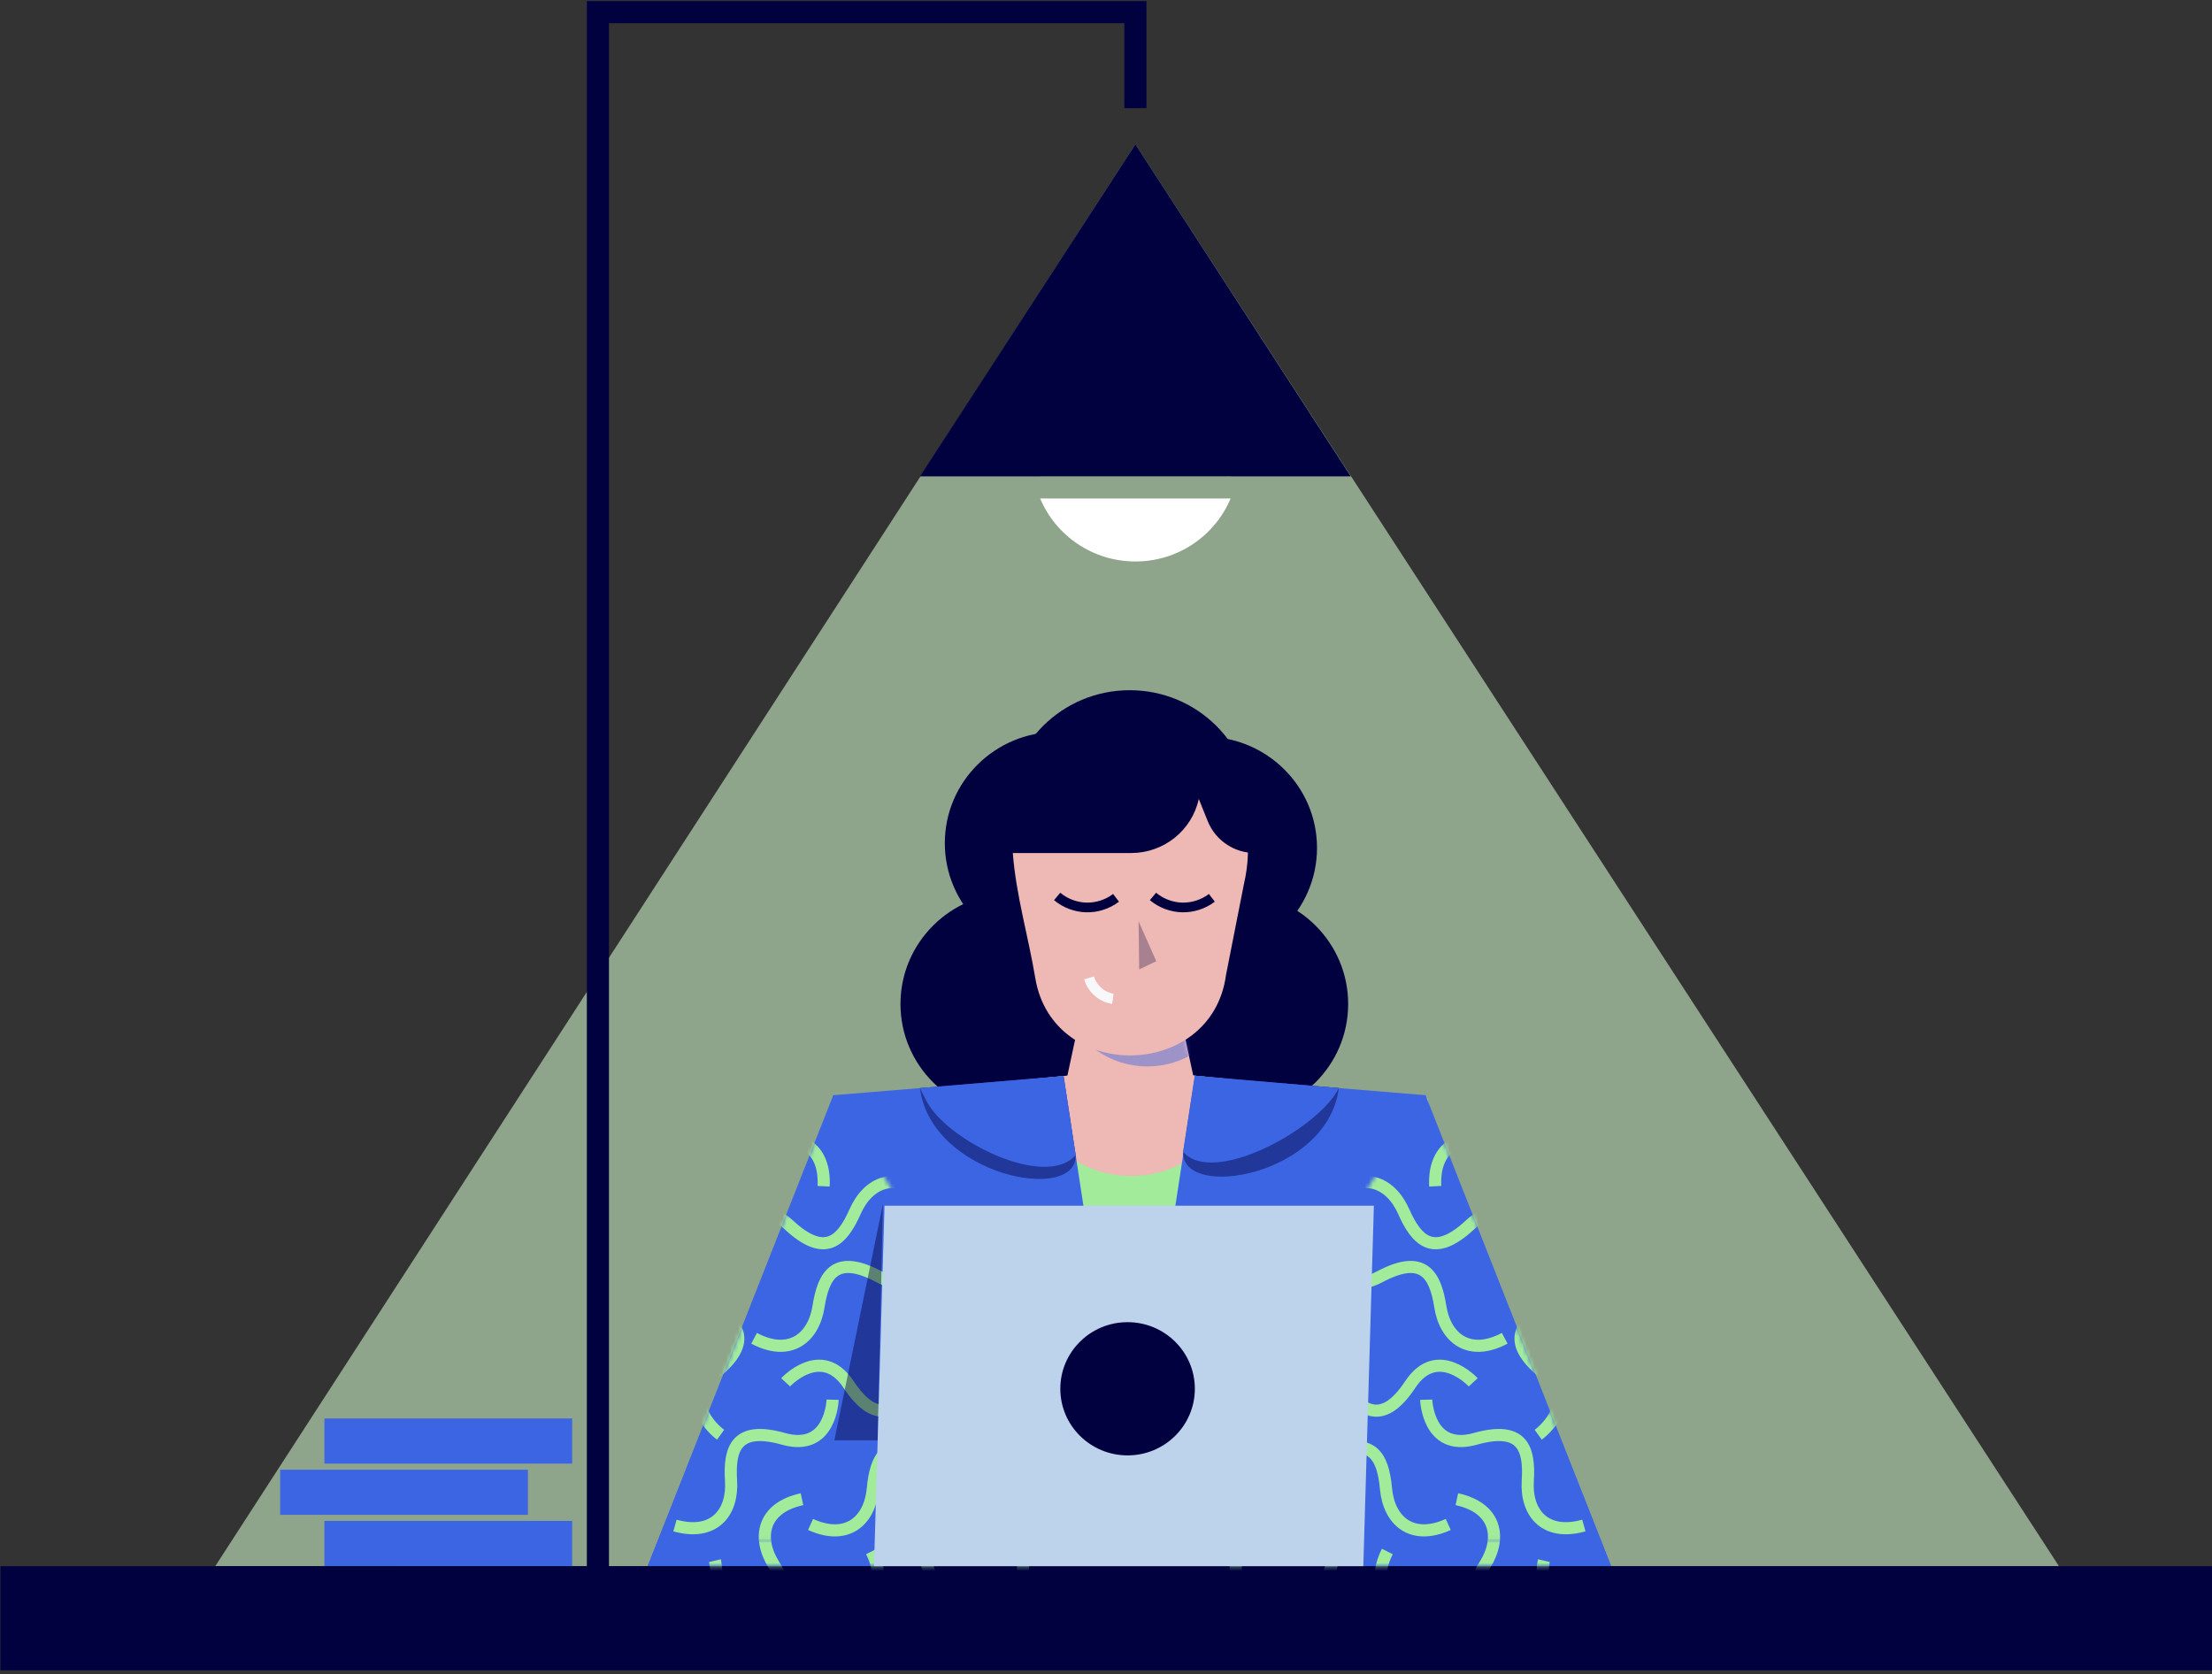 <svg width="547" height="414" viewBox="0 0 547 414" fill="none" xmlns="http://www.w3.org/2000/svg">
<rect x="0" y="0" width="547" height="414" fill="#333333" stroke="none"/>
<path opacity="0.6" d="M53.247 387.28L509.158 387.311L280.77 35.674L53.247 387.28Z" fill="#CBF0C7"/>
<path d="M305.603 275.79C320.946 275.79 333.384 263.472 333.384 248.277C333.384 233.082 320.946 220.765 305.603 220.765C290.26 220.765 277.822 233.082 277.822 248.277C277.822 263.472 290.26 275.79 305.603 275.79Z" fill="#020140"/>
<path d="M250.458 275.79C265.801 275.79 278.239 263.472 278.239 248.277C278.239 233.082 265.801 220.765 250.458 220.765C235.115 220.765 222.677 233.082 222.677 248.277C222.677 263.472 235.115 275.79 250.458 275.79Z" fill="#020140"/>
<path d="M261.424 236.015C276.767 236.015 289.205 223.698 289.205 208.503C289.205 193.308 276.767 180.99 261.424 180.99C246.081 180.99 233.643 193.308 233.643 208.503C233.643 223.698 246.081 236.015 261.424 236.015Z" fill="#020140"/>
<path d="M297.899 237.191C313.242 237.191 325.68 224.873 325.68 209.679C325.68 194.484 313.242 182.166 297.899 182.166C282.556 182.166 270.118 194.484 270.118 209.679C270.118 224.873 282.556 237.191 297.899 237.191Z" fill="#020140"/>
<path d="M279.37 230.504C296.05 230.504 309.572 217.113 309.572 200.594C309.572 184.075 296.05 170.684 279.37 170.684C262.69 170.684 249.168 184.075 249.168 200.594C249.168 217.113 262.69 230.504 279.37 230.504Z" fill="#020140"/>
<path d="M378.593 386.627H332.826L342.621 330.753L332.826 386.627H226.207L216.42 330.761L226.207 386.627H177.271L206.059 271.641L279.685 264.471L352.99 271.641L378.593 386.627Z" fill="#A2EB9A"/>
<path d="M296.011 270.372L279.519 277.479L263.019 270.372L267.389 249.967H291.641L296.011 270.372Z" fill="#EEB8B4"/>
<mask id="mask0_931_25822" style="mask-type:luminance" maskUnits="userSpaceOnUse" x="263" y="249" width="34" height="29">
<path d="M296.012 270.372L279.52 277.479L263.02 270.372L267.39 249.967H291.642L296.012 270.372Z" fill="white"/>
</mask>
<g mask="url(#mask0_931_25822)">
<g style="mix-blend-mode:multiply" opacity="0.45">
<path d="M283.741 263.723C295.68 263.723 305.359 254.138 305.359 242.314C305.359 230.49 295.68 220.905 283.741 220.905C271.802 220.905 262.123 230.49 262.123 242.314C262.123 254.138 271.802 263.723 283.741 263.723Z" fill="#3C65E3"/>
</g>
</g>
<path d="M303.18 241.077C304.658 233.611 306.128 226.137 307.598 218.671C317.401 176.709 252.154 167.912 250.456 210.948C251.25 221.419 254.3 231.563 256.022 241.91C260.361 267.85 299.721 267.141 303.18 241.077Z" fill="#EEB8B4"/>
<path d="M310.381 210.948C305.217 210.948 300.579 207.834 298.66 203.085L296.444 197.573C294.753 205.373 287.789 210.948 279.731 210.948H248.35L256.108 182.166L279.676 178.289L304.226 184.4L310.381 210.948Z" fill="#020140"/>
<g style="mix-blend-mode:multiply" opacity="0.3">
<path d="M281.555 227.811L281.704 239.73L285.933 237.705L281.555 227.811Z" fill="#020140"/>
</g>
<path d="M275.204 247C272.5 246.627 270.063 244.486 269.309 241.815" stroke="#F8F8FA" stroke-width="2.56" stroke-miterlimit="10"/>
<path d="M306.16 267.055L279.684 264.471L306.16 267.055Z" fill="#EEB8B4"/>
<path d="M279.684 290.815C293.496 290.815 304.847 280.391 306.16 267.063L279.684 264.471L253.208 267.048C254.521 280.391 265.872 290.815 279.684 290.815Z" fill="#EEB8B4"/>
<path d="M279.684 264.471L253.208 267.048L279.684 264.471Z" fill="#EEB8B4"/>
<path d="M261.423 221.684C263.42 223.365 266.014 224.346 268.639 224.408C271.265 224.471 273.898 223.614 275.982 222.026" stroke="#020140" stroke-width="2.4" stroke-miterlimit="10"/>
<path d="M285.117 221.684C287.114 223.365 289.708 224.346 292.334 224.408C294.959 224.471 297.593 223.614 299.676 222.026" stroke="#020140" stroke-width="2.4" stroke-miterlimit="10"/>
<path d="M547 387.312H0.105V413.049H547V387.312Z" fill="#020140"/>
<g style="mix-blend-mode:multiply" opacity="0.45">
<path d="M336.615 344.027L327.481 305.631L349.264 354.716H333.259H300.399L298.513 343.887L336.615 344.027Z" fill="#3C65E3"/>
</g>
<g style="mix-blend-mode:multiply" opacity="0.45">
<path d="M218.973 344.027L228.107 305.631L206.324 354.716H222.329H255.196L257.075 343.887L218.973 344.027Z" fill="#3C65E3"/>
</g>
<path d="M306.255 108.146C306.255 111.571 305.564 114.833 304.322 117.807H257.218C255.976 114.833 255.284 111.571 255.284 108.146C255.284 94.21 266.691 82.906 280.77 82.906C294.849 82.906 306.255 94.21 306.255 108.146Z" fill="#A2EB9A"/>
<path d="M334.035 117.807H227.494L280.769 35.674L334.035 117.807Z" fill="#020140"/>
<path d="M280.769 26.745V3H147.854V408.783H153.318" stroke="#020140" stroke-width="5.47" stroke-miterlimit="10"/>
<path d="M304.321 123.265C300.493 132.412 291.39 138.85 280.77 138.85C270.149 138.85 261.046 132.412 257.218 123.265H304.321Z" fill="white"/>
<path d="M263.019 266.16L281.555 387.281H190.469L206.057 270.839L263.019 266.16Z" fill="#3C65E3"/>
<path d="M206.058 271.641L160.165 387.281H273.404L279.394 358.258L223.667 351.991L227.008 304.626" fill="#3C65E3"/>
<path d="M206.058 270.839L160.165 387.281H273.404L279.394 358.258L223.667 351.991L227.008 304.626" fill="#3C65E3"/>
<mask id="mask1_931_25822" style="mask-type:luminance" maskUnits="userSpaceOnUse" x="160" y="270" width="120" height="118">
<path d="M206.057 270.839L160.164 387.281H273.403L279.393 358.258L223.666 351.991L227.007 304.626" fill="white"/>
</mask>
<g mask="url(#mask1_931_25822)">
<mask id="mask2_931_25822" style="mask-type:luminance" maskUnits="userSpaceOnUse" x="244" y="156" width="228" height="225">
<path d="M471.174 156.764H244.775V380.975H471.174V156.764Z" fill="white"/>
</mask>
<g mask="url(#mask2_931_25822)">
<path d="M277.439 228.192C277.439 228.192 281.503 240.54 269.334 241.365C257.166 242.19 257.472 248.185 260.648 255.471C263.832 262.774 261.308 269.858 251.396 270.528" stroke="#A2EB9A" stroke-width="3"/>
<path d="M268.531 284.954C268.531 284.954 262.171 273.595 273.955 270.489C285.755 267.383 284.3 261.559 279.772 254.997C275.236 248.426 276.353 240.999 285.967 238.469" stroke="#A2EB9A" stroke-width="3"/>
<path d="M279.404 342.486C279.404 342.486 280.363 329.531 291.943 333.322C303.53 337.122 305.534 331.462 305.377 323.521C305.22 315.572 310.259 309.959 319.708 313.058" stroke="#A2EB9A" stroke-width="3"/>
<path d="M255.216 298.997C255.216 298.997 261.245 310.519 270.38 302.516C279.514 294.505 283.618 298.919 286.637 306.284C289.655 313.649 296.518 316.841 303.97 310.301" stroke="#A2EB9A" stroke-width="3"/>
<path d="M271.197 356.514C271.197 356.514 274.208 369.149 262 368.97C249.799 368.783 249.603 374.778 252.158 382.313C254.713 389.849 251.607 396.7 241.647 396.545" stroke="#A2EB9A" stroke-width="3"/>
<path d="M250.42 343.653C250.42 343.653 254.193 356.094 264.672 349.897C275.151 343.692 278.342 348.792 279.93 356.584C281.518 364.377 287.666 368.776 296.203 363.716" stroke="#A2EB9A" stroke-width="3"/>
<path d="M213.702 275.79C213.702 275.79 224.613 268.573 228.709 279.955C232.812 291.337 238.551 289.422 244.785 284.416C251.019 279.402 258.581 279.885 261.922 289.173" stroke="#A2EB9A" stroke-width="3"/>
<path d="M243.763 352.115C243.763 352.115 241.381 364.891 230.281 359.854C219.189 354.824 216.563 360.227 215.84 368.145C215.117 376.062 209.481 381.091 200.44 376.989" stroke="#A2EB9A" stroke-width="3"/>
<path d="M194.276 341.84C194.276 341.84 203.136 332.264 209.841 342.369C216.539 352.466 221.664 349.259 226.522 342.929C231.381 336.6 238.849 335.3 244.312 343.537" stroke="#A2EB9A" stroke-width="3"/>
<path d="M281.864 321.24C281.864 321.24 276.872 309.235 267.062 316.421C257.251 323.614 253.564 318.857 251.206 311.259C248.848 303.661 242.292 299.893 234.289 305.763" stroke="#A2EB9A" stroke-width="3"/>
<path d="M222.978 324.409C222.978 324.409 230.563 335.004 238.495 325.818C246.419 316.624 251.089 320.438 255.106 327.32C259.131 334.202 266.371 336.429 272.832 328.94" stroke="#A2EB9A" stroke-width="3"/>
</g>
<mask id="mask3_931_25822" style="mask-type:luminance" maskUnits="userSpaceOnUse" x="244" y="380" width="228" height="226">
<path d="M471.174 380.976H244.775V605.187H471.174V380.976Z" fill="white"/>
</mask>
<g mask="url(#mask3_931_25822)">
<path d="M248.564 422.01C248.564 422.01 261.661 421.349 258.084 409.795C254.5 398.242 260.262 396.382 268.28 396.709C276.298 397.036 282.076 392.17 279.16 382.75" stroke="#A2EB9A" stroke-width="3"/>
<path d="M271.197 356.515C271.197 356.515 274.208 369.15 262 368.971C249.799 368.784 249.603 374.778 252.158 382.314C254.713 389.85 251.607 396.701 241.647 396.546" stroke="#A2EB9A" stroke-width="3"/>
</g>
<mask id="mask4_931_25822" style="mask-type:luminance" maskUnits="userSpaceOnUse" x="18" y="156" width="227" height="225">
<path d="M244.776 156.764H18.377V380.975H244.776V156.764Z" fill="white"/>
</mask>
<g mask="url(#mask4_931_25822)">
<path d="M271.196 356.514C271.196 356.514 274.207 369.149 261.999 368.97C249.798 368.783 249.602 374.778 252.157 382.313C254.712 389.849 251.606 396.7 241.646 396.545" stroke="#A2EB9A" stroke-width="3"/>
<path d="M178.805 416.413C178.805 416.413 172.957 404.782 184.874 402.197C196.799 399.612 195.612 393.735 191.375 386.977C187.146 380.227 188.6 372.847 198.324 370.745" stroke="#A2EB9A" stroke-width="3"/>
<path d="M239.484 261.015C239.484 261.015 232.339 271.906 224.037 263.055C215.736 254.203 211.224 258.204 207.498 265.234C203.764 272.28 196.618 274.787 189.85 267.562" stroke="#A2EB9A" stroke-width="3"/>
<path d="M213.702 275.79C213.702 275.79 224.613 268.573 228.709 279.955C232.812 291.337 238.551 289.422 244.785 284.416C251.019 279.402 258.581 279.885 261.922 289.173" stroke="#A2EB9A" stroke-width="3"/>
<path d="M243.763 352.115C243.763 352.115 241.381 364.891 230.281 359.854C219.189 354.824 216.563 360.227 215.84 368.145C215.117 376.062 209.481 381.091 200.44 376.989" stroke="#A2EB9A" stroke-width="3"/>
<path d="M137.479 371.679C137.479 371.679 150.545 370.551 146.559 359.13C142.566 347.709 148.257 345.646 156.283 345.701C164.309 345.747 169.914 340.679 166.66 331.368" stroke="#A2EB9A" stroke-width="3"/>
<path d="M178.193 354.802C178.193 354.802 167.588 347.149 176.974 339.426C186.353 331.695 182.564 327.009 175.662 322.945C168.767 318.873 166.621 311.672 174.27 305.366" stroke="#A2EB9A" stroke-width="3"/>
<path d="M194.276 341.84C194.276 341.84 203.136 332.264 209.841 342.369C216.539 352.466 221.664 349.259 226.522 342.929C231.381 336.6 238.849 335.3 244.312 343.537" stroke="#A2EB9A" stroke-width="3"/>
<path d="M144.698 257.916C144.698 257.916 157.787 258.663 154.139 270.193C150.476 281.715 156.23 283.615 164.257 283.342C172.275 283.062 178.021 287.967 175.042 297.371" stroke="#A2EB9A" stroke-width="3"/>
<path d="M281.864 321.24C281.864 321.24 276.872 309.235 267.062 316.421C257.251 323.614 253.564 318.857 251.206 311.259C248.848 303.661 242.292 299.893 234.289 305.763" stroke="#A2EB9A" stroke-width="3"/>
<path d="M231.31 308.861C231.31 308.861 228.119 321.45 217.365 315.728C206.626 310.006 203.647 315.237 202.413 323.093C201.187 330.948 195.244 335.611 186.479 330.948" stroke="#A2EB9A" stroke-width="3"/>
<path d="M205.896 346.137C205.896 346.137 205.511 359.114 193.766 355.821C182.03 352.521 180.269 358.258 180.78 366.191C181.283 374.132 176.488 379.947 166.913 377.254" stroke="#A2EB9A" stroke-width="3"/>
<path d="M179.853 306.044C179.853 306.044 186.196 294.677 195.111 302.945C204.017 311.205 208.239 306.9 211.462 299.613C214.677 292.334 221.642 289.329 228.898 296.071" stroke="#A2EB9A" stroke-width="3"/>
<path d="M148.202 340.742C148.202 340.742 142.031 329.282 153.886 326.378C165.725 323.474 164.38 317.628 159.962 310.987C155.552 304.346 156.794 296.935 166.456 294.568" stroke="#A2EB9A" stroke-width="3"/>
<path d="M213.372 416.88C213.372 416.88 209.3 404.533 221.477 403.708C233.646 402.883 233.339 396.888 230.155 389.594C226.971 382.299 229.495 375.207 239.423 374.537" stroke="#A2EB9A" stroke-width="3"/>
<path d="M164.318 262.688C164.318 262.688 177.195 260.158 176.558 272.224C175.945 284.291 181.982 284.712 189.686 282.446C197.382 280.189 204.182 283.505 203.671 293.353" stroke="#A2EB9A" stroke-width="3"/>
<path d="M222.978 324.409C222.978 324.409 230.563 335.004 238.495 325.818C246.419 316.624 251.089 320.438 255.106 327.32C259.131 334.202 266.371 336.429 272.832 328.94" stroke="#A2EB9A" stroke-width="3"/>
<path d="M161.316 352.427C161.316 352.427 149.619 358.281 157.598 367.413C165.601 376.545 161.096 380.554 153.628 383.466C146.16 386.37 142.858 393.143 149.375 400.585" stroke="#A2EB9A" stroke-width="3"/>
</g>
<mask id="mask5_931_25822" style="mask-type:luminance" maskUnits="userSpaceOnUse" x="18" y="380" width="227" height="226">
<path d="M244.776 380.976H18.377V605.187H244.776V380.976Z" fill="white"/>
</mask>
<g mask="url(#mask5_931_25822)">
<path d="M191.699 427.289C191.699 427.289 204.513 424.549 199.112 413.712C193.696 402.883 199.073 400.127 207.044 399.177C215.015 398.227 219.92 392.497 215.51 383.669" stroke="#A2EB9A" stroke-width="3"/>
<path d="M176.786 385.941C176.786 385.941 179.797 398.584 167.589 398.398C155.388 398.219 155.184 404.205 157.739 411.741C160.301 419.285 157.188 426.136 147.236 425.98" stroke="#A2EB9A" stroke-width="3"/>
<path d="M271.196 356.515C271.196 356.515 274.207 369.15 261.999 368.971C249.798 368.784 249.602 374.778 252.157 382.314C254.712 389.85 251.606 396.701 241.646 396.546" stroke="#A2EB9A" stroke-width="3"/>
<path d="M178.805 416.413C178.805 416.413 172.957 404.782 184.874 402.197C196.799 399.612 195.612 393.735 191.375 386.977C187.146 380.227 188.6 372.847 198.324 370.745" stroke="#A2EB9A" stroke-width="3"/>
<path d="M213.372 416.88C213.372 416.88 209.3 404.533 221.477 403.708C233.646 402.883 233.339 396.888 230.155 389.594C226.971 382.299 229.495 375.207 239.423 374.537" stroke="#A2EB9A" stroke-width="3"/>
<path d="M161.316 352.427C161.316 352.427 149.619 358.281 157.598 367.413C165.601 376.545 161.096 380.554 153.628 383.466C146.16 386.37 142.858 393.143 149.375 400.585" stroke="#A2EB9A" stroke-width="3"/>
</g>
</g>
<g style="mix-blend-mode:multiply" opacity="0.45">
<path d="M218.344 297.736L206.324 356.187H217.031L218.344 297.736Z" fill="#020140"/>
</g>
<path d="M295.555 266.16L277.019 387.281H368.113L352.524 270.839L295.555 266.16Z" fill="#3C65E3"/>
<path d="M352.525 271.641L398.418 387.281H285.172L279.189 358.258L334.909 351.991L331.568 304.626" fill="#3C65E3"/>
<path d="M352.525 270.839L398.418 387.281H285.172L279.189 358.258L334.909 351.991L331.568 304.626" fill="#3C65E3"/>
<mask id="mask6_931_25822" style="mask-type:luminance" maskUnits="userSpaceOnUse" x="279" y="270" width="120" height="118">
<path d="M352.526 270.839L398.419 387.281H285.173L279.19 358.258L334.91 351.991L331.569 304.626" fill="white"/>
</mask>
<g mask="url(#mask6_931_25822)">
<mask id="mask7_931_25822" style="mask-type:luminance" maskUnits="userSpaceOnUse" x="87" y="156" width="227" height="225">
<path d="M313.809 156.764H87.41V380.975H313.809V156.764Z" fill="white"/>
</mask>
<g mask="url(#mask7_931_25822)">
<path d="M281.139 228.192C281.139 228.192 277.075 240.54 289.244 241.365C301.413 242.19 301.106 248.185 297.93 255.471C294.747 262.774 297.27 269.858 307.183 270.528" stroke="#A2EB9A" stroke-width="3"/>
<path d="M290.046 284.954C290.046 284.954 296.406 273.595 284.622 270.489C272.823 267.383 274.277 261.559 278.805 254.997C283.341 248.426 282.224 240.999 272.61 238.469" stroke="#A2EB9A" stroke-width="3"/>
<path d="M279.174 342.486C279.174 342.486 278.215 329.531 266.635 333.322C255.048 337.122 253.044 331.462 253.201 323.521C253.358 315.572 248.319 309.959 238.87 313.058" stroke="#A2EB9A" stroke-width="3"/>
<path d="M303.363 298.997C303.363 298.997 297.333 310.519 288.199 302.516C279.064 294.505 274.961 298.919 271.942 306.284C268.923 313.649 262.061 316.841 254.608 310.301" stroke="#A2EB9A" stroke-width="3"/>
<path d="M287.381 356.514C287.381 356.514 284.37 369.149 296.579 368.97C308.779 368.783 308.976 374.778 306.421 382.313C303.866 389.849 306.971 396.7 316.931 396.545" stroke="#A2EB9A" stroke-width="3"/>
<path d="M308.166 343.653C308.166 343.653 304.392 356.094 293.914 349.897C283.435 343.692 280.243 348.792 278.655 356.584C277.067 364.377 270.92 368.776 262.383 363.716" stroke="#A2EB9A" stroke-width="3"/>
<path d="M344.884 275.79C344.884 275.79 333.973 268.573 329.877 279.955C325.774 291.337 320.035 289.422 313.801 284.416C307.567 279.402 300.005 279.885 296.664 289.173" stroke="#A2EB9A" stroke-width="3"/>
<path d="M314.815 352.115C314.815 352.115 317.197 364.891 328.297 359.854C339.389 354.824 342.015 360.227 342.738 368.145C343.461 376.062 349.098 381.091 358.138 376.989" stroke="#A2EB9A" stroke-width="3"/>
<path d="M364.31 341.84C364.31 341.84 355.451 332.264 348.745 342.369C342.048 352.466 336.922 349.259 332.064 342.929C327.206 336.6 319.738 335.3 314.274 343.537" stroke="#A2EB9A" stroke-width="3"/>
<path d="M276.721 321.24C276.721 321.24 281.712 309.235 291.523 316.421C301.334 323.614 305.021 318.857 307.379 311.259C309.737 303.661 316.293 299.893 324.296 305.763" stroke="#A2EB9A" stroke-width="3"/>
<path d="M335.6 324.409C335.6 324.409 328.014 335.004 320.082 325.818C312.158 316.624 307.489 320.438 303.472 327.32C299.447 334.202 292.207 336.429 285.745 328.94" stroke="#A2EB9A" stroke-width="3"/>
</g>
<mask id="mask8_931_25822" style="mask-type:luminance" maskUnits="userSpaceOnUse" x="87" y="380" width="227" height="226">
<path d="M313.809 380.976H87.41V605.187H313.809V380.976Z" fill="white"/>
</mask>
<g mask="url(#mask8_931_25822)">
<path d="M310.021 422.01C310.021 422.01 296.924 421.349 300.501 409.795C304.086 398.242 298.324 396.382 290.305 396.709C282.287 397.036 276.509 392.17 279.426 382.75" stroke="#A2EB9A" stroke-width="3"/>
<path d="M287.381 356.515C287.381 356.515 284.37 369.15 296.579 368.971C308.779 368.784 308.976 374.778 306.421 382.314C303.866 389.85 306.971 396.701 316.931 396.546" stroke="#A2EB9A" stroke-width="3"/>
</g>
<mask id="mask9_931_25822" style="mask-type:luminance" maskUnits="userSpaceOnUse" x="313" y="156" width="228" height="225">
<path d="M540.207 156.764H313.809V380.975H540.207V156.764Z" fill="white"/>
</mask>
<g mask="url(#mask9_931_25822)">
<path d="M287.379 356.514C287.379 356.514 284.369 369.149 296.577 368.97C308.777 368.783 308.974 374.778 306.419 382.313C303.864 389.849 306.969 396.7 316.929 396.545" stroke="#A2EB9A" stroke-width="3"/>
<path d="M379.779 416.413C379.779 416.413 385.627 404.782 373.71 402.197C361.785 399.612 362.972 393.735 367.209 386.977C371.438 380.227 369.984 372.847 360.26 370.745" stroke="#A2EB9A" stroke-width="3"/>
<path d="M319.092 261.015C319.092 261.015 326.238 271.906 334.539 263.055C342.84 254.203 347.352 258.204 351.078 265.234C354.812 272.28 361.958 274.787 368.727 267.562" stroke="#A2EB9A" stroke-width="3"/>
<path d="M344.884 275.79C344.884 275.79 333.973 268.573 329.877 279.955C325.774 291.337 320.035 289.422 313.801 284.416C307.567 279.402 300.005 279.885 296.664 289.173" stroke="#A2EB9A" stroke-width="3"/>
<path d="M314.815 352.115C314.815 352.115 317.197 364.891 328.297 359.854C339.389 354.824 342.015 360.227 342.738 368.145C343.461 376.062 349.098 381.091 358.138 376.989" stroke="#A2EB9A" stroke-width="3"/>
<path d="M421.106 371.679C421.106 371.679 408.041 370.551 412.026 359.13C416.02 347.709 410.328 345.646 402.302 345.701C394.276 345.747 388.671 340.679 391.926 331.368" stroke="#A2EB9A" stroke-width="3"/>
<path d="M380.384 354.802C380.384 354.802 390.989 347.149 381.603 339.426C372.225 331.695 376.014 327.009 382.916 322.945C389.81 318.873 391.956 311.672 384.307 305.366" stroke="#A2EB9A" stroke-width="3"/>
<path d="M364.308 341.84C364.308 341.84 355.449 332.264 348.743 342.369C342.046 352.466 336.92 349.259 332.062 342.929C327.204 336.6 319.736 335.3 314.272 343.537" stroke="#A2EB9A" stroke-width="3"/>
<path d="M413.888 257.916C413.888 257.916 400.8 258.663 404.447 270.193C408.11 281.715 402.356 283.615 394.33 283.342C386.312 283.062 380.565 287.967 383.545 297.371" stroke="#A2EB9A" stroke-width="3"/>
<path d="M276.721 321.24C276.721 321.24 281.712 309.235 291.523 316.421C301.334 323.614 305.021 318.857 307.379 311.259C309.737 303.661 316.293 299.893 324.296 305.763" stroke="#A2EB9A" stroke-width="3"/>
<path d="M327.268 308.861C327.268 308.861 330.459 321.45 341.213 315.728C351.951 310.006 354.931 315.237 356.165 323.093C357.391 330.948 363.334 335.611 372.099 330.948" stroke="#A2EB9A" stroke-width="3"/>
<path d="M352.683 346.137C352.683 346.137 353.068 359.114 364.812 355.821C376.549 352.521 378.31 358.258 377.799 366.191C377.296 374.132 382.091 379.947 391.666 377.254" stroke="#A2EB9A" stroke-width="3"/>
<path d="M378.727 306.044C378.727 306.044 372.383 294.677 363.469 302.945C354.562 311.205 350.341 306.9 347.118 299.613C343.902 292.334 336.937 289.329 329.682 296.071" stroke="#A2EB9A" stroke-width="3"/>
<path d="M410.374 340.742C410.374 340.742 416.544 329.282 404.69 326.378C392.851 323.474 394.195 317.628 398.613 310.987C403.023 304.346 401.781 296.935 392.12 294.568" stroke="#A2EB9A" stroke-width="3"/>
<path d="M345.206 416.88C345.206 416.88 349.278 404.533 337.101 403.708C324.932 402.883 325.239 396.888 328.423 389.594C331.606 382.299 329.083 375.207 319.154 374.537" stroke="#A2EB9A" stroke-width="3"/>
<path d="M394.268 262.688C394.268 262.688 381.392 260.158 382.029 272.224C382.642 284.291 376.604 284.712 368.901 282.446C361.205 280.189 354.405 283.505 354.916 293.353" stroke="#A2EB9A" stroke-width="3"/>
<path d="M335.6 324.409C335.6 324.409 328.014 335.004 320.082 325.818C312.158 316.624 307.489 320.438 303.472 327.32C299.447 334.202 292.207 336.429 285.745 328.94" stroke="#A2EB9A" stroke-width="3"/>
<path d="M397.262 352.427C397.262 352.427 408.959 358.281 400.98 367.413C392.977 376.545 397.482 380.554 404.95 383.466C412.418 386.37 415.719 393.143 409.203 400.585" stroke="#A2EB9A" stroke-width="3"/>
</g>
<mask id="mask10_931_25822" style="mask-type:luminance" maskUnits="userSpaceOnUse" x="313" y="380" width="228" height="226">
<path d="M540.207 380.976H313.809V605.187H540.207V380.976Z" fill="white"/>
</mask>
<g mask="url(#mask10_931_25822)">
<path d="M366.88 427.289C366.88 427.289 354.066 424.549 359.467 413.712C364.883 402.883 359.506 400.127 351.535 399.177C343.564 398.227 338.659 392.497 343.069 383.669" stroke="#A2EB9A" stroke-width="3"/>
<path d="M381.792 385.941C381.792 385.941 378.782 398.584 390.99 398.398C403.19 398.219 403.395 404.205 400.84 411.741C398.277 419.285 401.39 426.136 411.342 425.98" stroke="#A2EB9A" stroke-width="3"/>
<path d="M287.379 356.515C287.379 356.515 284.369 369.15 296.577 368.971C308.777 368.784 308.974 374.778 306.419 382.314C303.864 389.85 306.969 396.701 316.929 396.546" stroke="#A2EB9A" stroke-width="3"/>
<path d="M379.779 416.413C379.779 416.413 385.627 404.782 373.71 402.197C361.785 399.612 362.972 393.735 367.209 386.977C371.438 380.227 369.984 372.847 360.26 370.745" stroke="#A2EB9A" stroke-width="3"/>
<path d="M345.206 416.88C345.206 416.88 349.278 404.533 337.101 403.708C324.932 402.883 325.239 396.888 328.423 389.594C331.606 382.299 329.083 375.207 319.154 374.537" stroke="#A2EB9A" stroke-width="3"/>
<path d="M397.262 352.427C397.262 352.427 408.959 358.281 400.98 367.413C392.977 376.545 397.482 380.554 404.95 383.466C412.418 386.37 415.719 393.143 409.203 400.585" stroke="#A2EB9A" stroke-width="3"/>
</g>
</g>
<path d="M295.556 266.16L292.576 285.631C299.958 294.218 324.594 282.12 329.625 271.999L331.08 269.08L295.556 266.168V266.16Z" fill="#3C65E3"/>
<path d="M337.134 387.312H216.129L218.731 298.165H339.744L337.134 387.312Z" fill="#BDD2EB"/>
<path d="M278.836 359.908C288.023 359.908 295.47 352.533 295.47 343.435C295.47 334.337 288.023 326.962 278.836 326.962C269.649 326.962 262.202 334.337 262.202 343.435C262.202 352.533 269.649 359.908 278.836 359.908Z" fill="#020140"/>
<g style="mix-blend-mode:multiply" opacity="0.45">
<path d="M263.018 266.16L265.998 285.631C266.446 297.737 230.269 290.816 227.494 269.08L263.018 266.168V266.16Z" fill="#020140"/>
</g>
<path d="M263.01 266.09L265.998 285.63C258.616 294.217 233.98 282.119 228.948 271.999L227.494 269.079L263.003 266.09H263.01Z" fill="#3C65E3"/>
<g style="mix-blend-mode:multiply" opacity="0.45">
<path d="M295.461 266.012L292.576 284.852C292.128 296.958 328.305 290.815 331.08 269.079L295.461 266.012Z" fill="#020140"/>
</g>
<path d="M295.461 266.012L292.576 284.852C299.958 293.439 326.049 279.192 331.08 269.079L295.461 266.012Z" fill="#3C65E3"/>
<path d="M141.487 376.116H80.226V387.272H141.487V376.116Z" fill="#3C65E3"/>
<path d="M130.545 363.45H69.283V374.606H130.545V363.45Z" fill="#3C65E3"/>
<path d="M141.487 350.784H80.226V361.94H141.487V350.784Z" fill="#3C65E3"/>
</svg>
